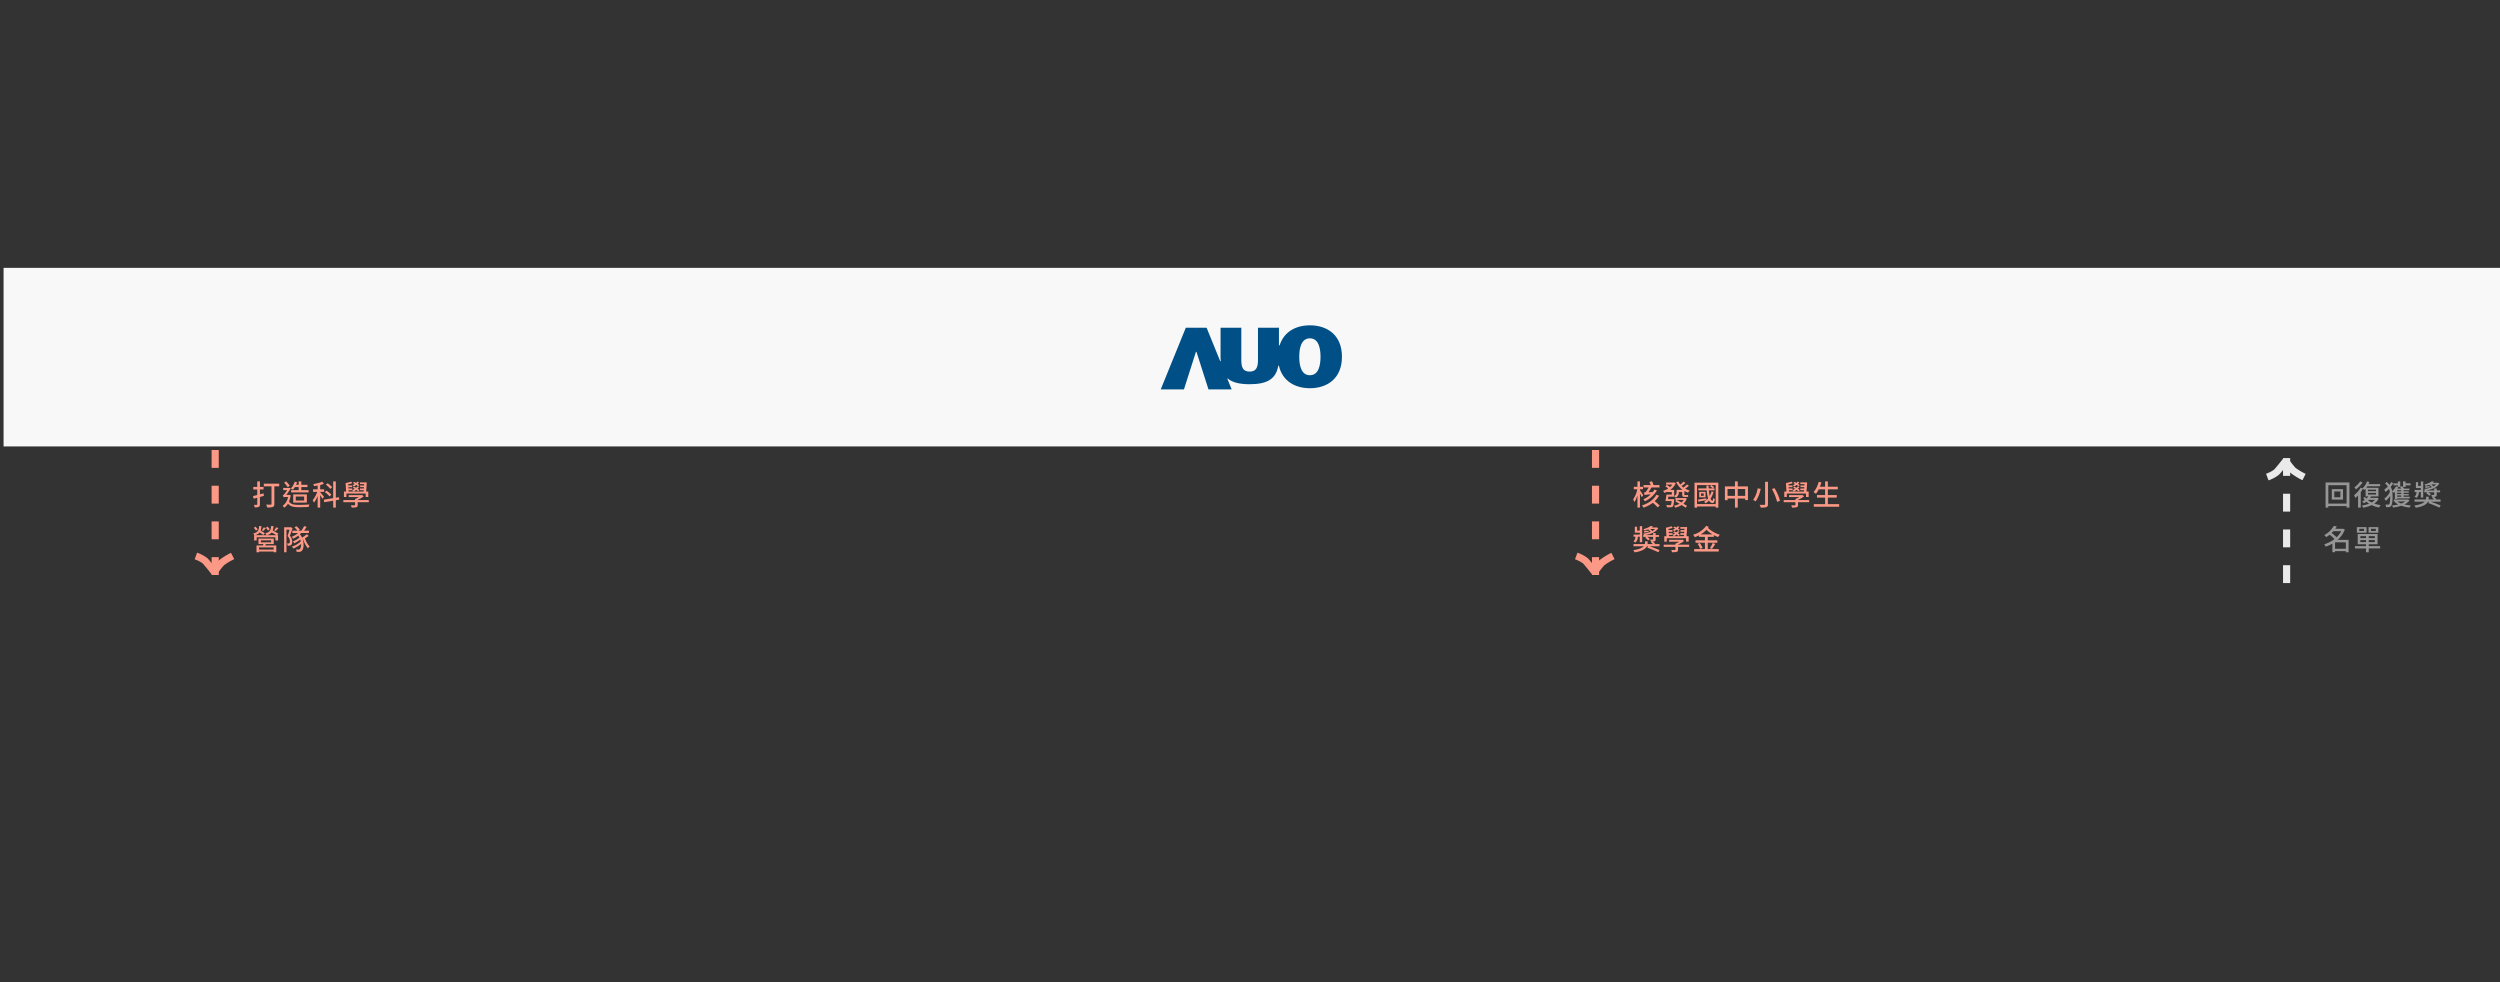 <svg xmlns="http://www.w3.org/2000/svg" width="1400" height="550" viewBox="0 0 1400 550">
  <rect x="0" y="0" width="1400" height="550" fill="#333333" stroke="none"/>
  <g id="Group_50328" data-name="Group 50328" transform="translate(5972 6950)">
    <g id="Group_50324" data-name="Group 50324" transform="translate(0 -486)">
      <path id="Path_83739" data-name="Path 83739" d="M0,0H1398V100H0Z" transform="translate(-5970 -6314)" fill="#f8f8f8"/>
      <path id="Path_82971" data-name="Path 82971" d="M905.478,820.382c-4.916,0-5.956-5.634-5.956-10.327s1.04-10.326,5.96-10.33,5.955,5.631,5.955,10.324-1.04,10.34-5.962,10.333m.007-27.942c-7.743-.015-14.538,3.511-16.946,11.207h-.381v-9.883l-11.747.007v18.087c0,4.447-1.2,6.484-4.672,6.487-3.658,0-4.66-2.191-4.66-6.484V793.77H855.461l-.007,16.844c0,.667.077,1.219.111,1.836l-.3.088-7.634-18.767H836l-14.055,34.56h13l6.71-21.022h.322l6.714,21.022h12.994l-2.454-6.041.207-.1c2.691,2.308,6.766,3.229,12.348,3.229,9.723,0,14.712-2.883,16-10.4h.332c1.98,8.706,9.158,12.641,17.362,12.638,9.65.006,17.945-5.363,17.954-17.61s-8.3-17.609-17.948-17.609" transform="translate(-6143.941 -7074.256)" fill="#005087"/>
      <path id="Path_1270" data-name="Path 1270" d="M3.72,0,0,1.365A20.118,20.118,0,0,0,3.164,7.232c.809.809,2.811,2.444,4.363,3.692a38.621,38.621,0,0,0-3.291,2.721A37.522,37.522,0,0,0,.092,20.367L3.629,22.16a35.949,35.949,0,0,1,3.41-5.713,61.05,61.05,0,0,1,4.9-3.866L12,9.415c-1.344-1.054-5.054-4-6.038-4.987A17.163,17.163,0,0,1,3.72,0Z" transform="translate(-4703 -6194.996) rotate(-90)" fill="#eaeaea"/>
      <path id="Path_83290" data-name="Path 83290" d="M0,0H74.5" transform="translate(-5078.5 -6212) rotate(90)" fill="none" stroke="#fc9886" stroke-width="4" stroke-dasharray="10"/>
      <path id="Path_1270-2" data-name="Path 1270" d="M3.72,22.16,0,20.795a20.118,20.118,0,0,1,3.164-5.867c.809-.809,2.811-2.444,4.363-3.692A38.621,38.621,0,0,1,4.236,8.515,37.522,37.522,0,0,1,.092,1.793L3.629,0a35.949,35.949,0,0,0,3.41,5.713,61.05,61.05,0,0,0,4.9,3.866L12,12.745c-1.344,1.054-5.054,4-6.038,4.987A17.163,17.163,0,0,0,3.72,22.16Z" transform="translate(-5067.84 -6154.504) rotate(90)" fill="#fc9886"/>
      <path id="Path_83290-2" data-name="Path 83290" d="M0,0H74.5" transform="translate(-5851.5 -6212) rotate(90)" fill="none" stroke="#fc9886" stroke-width="4" stroke-dasharray="10"/>
      <path id="Path_1270-3" data-name="Path 1270" d="M3.72,22.16,0,20.795a20.118,20.118,0,0,1,3.164-5.867c.809-.809,2.811-2.444,4.363-3.692A38.621,38.621,0,0,1,4.236,8.515,37.522,37.522,0,0,1,.092,1.793L3.629,0a35.949,35.949,0,0,0,3.41,5.713,61.05,61.05,0,0,0,4.9,3.866L12,12.745c-1.344,1.054-5.054,4-6.038,4.987A17.163,17.163,0,0,0,3.72,22.16Z" transform="translate(-5840.84 -6154.504) rotate(90)" fill="#fc9886"/>
      <path id="Path_83290-3" data-name="Path 83290" d="M0,0H74.5" transform="translate(-4691.5 -6137.5) rotate(-90)" fill="none" stroke="#eaeaea" stroke-width="4" stroke-dasharray="10"/>
      <path id="Path_83753" data-name="Path 83753" d="M12.48-8.848a10.521,10.521,0,0,1-.912,1.408l-2.432.128c.544-.816,1.2-1.872,1.712-2.7H15.3v-1.36H11.968a8.277,8.277,0,0,0-.912-2.144l-1.392.432a9.573,9.573,0,0,1,.688,1.712H6.384v1.36h2.9C8.736-9.152,7.968-7.9,7.7-7.616a2.261,2.261,0,0,1-1.136.5,10.175,10.175,0,0,1,.4,1.36,17.392,17.392,0,0,1,3.44-.4A13.753,13.753,0,0,1,6.3-3.408,6.282,6.282,0,0,1,7.12-2.256a15.335,15.335,0,0,0,6.768-6.128ZM6.224-5.632c-.272-.432-1.424-2.208-1.84-2.8v-.592h1.7V-10.4h-1.7v-3.008H2.96V-10.4H.928v1.376H2.9A15.929,15.929,0,0,1,.528-3.3,8.528,8.528,0,0,1,1.28-1.824,15.25,15.25,0,0,0,2.96-5.6V1.264H4.384V-6.592c.384.736.768,1.536.96,2Zm7.328-.3C12.208-3.344,9.2-1.088,5.5.032A7.922,7.922,0,0,1,6.368,1.28a17.577,17.577,0,0,0,5.216-2.736,25.433,25.433,0,0,1,2.7,2.576L15.44.128a29.87,29.87,0,0,0-2.816-2.48,13.022,13.022,0,0,0,2.448-3.04ZM28.88-3.04A6.914,6.914,0,0,1,27.6-1.584c-.9-.528-1.824-1.024-2.624-1.456Zm.912-1.088-.224.032H24.256V-3.04h.56l-.672.768c.736.416,1.568.9,2.384,1.392A10.365,10.365,0,0,1,23.44.192,4.2,4.2,0,0,1,24.1,1.28,11.489,11.489,0,0,0,27.7-.176c.9.544,1.7,1.056,2.256,1.472L30.72.32c-.512-.352-1.232-.8-2.016-1.264a7.078,7.078,0,0,0,1.92-2.88Zm.912-7.6a18.645,18.645,0,0,1-2,1.76,8.859,8.859,0,0,1-1.024-.864,20.078,20.078,0,0,0,2.144-1.712l-1.072-.768a13.249,13.249,0,0,1-1.808,1.68,9.613,9.613,0,0,1-1.056-1.728l-1.184.352a10.693,10.693,0,0,0,3.52,4.32H24.9v1.2a2.313,2.313,0,0,1-1.36,2.24V-8.624H21.28A9.232,9.232,0,0,0,24.448-12.4l-.944-.448-.24.048h-4.24v1.184H22.48a7.376,7.376,0,0,1-1.264,1.392,13.777,13.777,0,0,0-1.808-1.232l-.848.8a12.815,12.815,0,0,1,1.648,1.2A11.374,11.374,0,0,1,17.28-8.08a5.4,5.4,0,0,1,.8,1.1,14.563,14.563,0,0,0,1.648-.7v.224h2.48v1.44H19.2c-.128,1.184-.368,2.656-.576,3.632h3.5C22-1.04,21.84-.432,21.632-.24a.776.776,0,0,1-.576.144c-.32,0-1.152-.016-2-.1A2.937,2.937,0,0,1,19.5,1.072a18.164,18.164,0,0,0,2.112,0A1.584,1.584,0,0,0,22.752.64c.4-.416.576-1.376.768-3.584.032-.176.048-.56.048-.56h-3.5c.08-.432.144-.912.208-1.376h3.264v-.256a5.732,5.732,0,0,1,.9.848A3.426,3.426,0,0,0,26.16-7.456V-7.52h1.872v1.264c0,1.1.224,1.552,1.344,1.552h1.168a3.1,3.1,0,0,0,.848-.08c-.048-.3-.08-.736-.1-1.04a3.989,3.989,0,0,1-.784.064H29.52c-.224,0-.272-.112-.272-.48V-8.048a10.074,10.074,0,0,0,2.08.9,6.461,6.461,0,0,1,.9-1.168A11.424,11.424,0,0,1,29.7-9.328a21.994,21.994,0,0,0,2.1-1.648Zm13.728,3.92a10.526,10.526,0,0,1-.992,2.544A28.656,28.656,0,0,1,42.976-8.4h3.168V-9.5h-.976l.7-.736A6.684,6.684,0,0,0,44.24-11.3l-.688.688a5.877,5.877,0,0,1,1.584,1.1H42.88c-.032-.5-.064-1.024-.08-1.536H41.568l.1,1.536H37.072v1.1H41.76a22.491,22.491,0,0,0,.784,4.464,7.155,7.155,0,0,1-.96,1.008l-.032-.992c-1.728.272-3.472.544-4.64.7l.16,1.12c1.28-.224,2.9-.528,4.464-.784a9.454,9.454,0,0,1-1.232.864,7.277,7.277,0,0,1,.832.912,9.624,9.624,0,0,0,1.9-1.6A2.475,2.475,0,0,0,44.5-1.376c.928.368,1.6-.256,1.824-2.08a5.354,5.354,0,0,1-.944-.7c-.1.992-.24,1.648-.432,1.584-.416-.08-.768-.512-1.04-1.2a12.124,12.124,0,0,0,1.712-3.792Zm-4.368,2.48h-1.5V-6.7h1.5Zm-2.5-2.224V-4.48H41.1V-7.552ZM36.336-.736v-10.64H46.8V-.736ZM34.928-12.72V1.312h1.408v-.7H46.8v.7h1.472V-12.72ZM59.136-5.3V-9.168H63.3V-5.3Zm-5.7,0V-9.168h4.144V-5.3Zm5.7-5.328v-2.784H57.584v2.784H51.952V-2.9H53.44V-3.84h4.144V1.248h1.552V-3.84H63.3v.864h1.552v-7.648ZM74.448-13.2V-.7c0,.32-.112.416-.448.432S72.5-.256,71.408-.3A7.156,7.156,0,0,1,72,1.248,9.967,9.967,0,0,0,75.184.976c.624-.256.88-.688.88-1.68V-13.2Zm3.824,4.08a27.13,27.13,0,0,1,2.9,7.168l1.616-.64a25.921,25.921,0,0,0-3.072-7.072ZM70.3-9.536a15.486,15.486,0,0,1-2.56,6.528,6.927,6.927,0,0,1,1.424.784,19,19,0,0,0,2.816-7.008ZM93.84-11.36a7.77,7.77,0,0,0-.976-.7,7.485,7.485,0,0,0,.832-.944l-1.008-.272a4.548,4.548,0,0,1-.672.7c-.352-.208-.736-.4-1.072-.56l-.72.624a8.651,8.651,0,0,1,1.008.528,7.056,7.056,0,0,1-1.312.736,7.36,7.36,0,0,1,.816.688,9.435,9.435,0,0,0,1.376-.88,6.13,6.13,0,0,1,.992.752ZM87.776-8.48h2.016a4.682,4.682,0,0,1,.752.736H87.808ZM86.608-6.624H97.376v1.936h1.472V-7.744H97.632c.128-1.44.272-3.488.352-5.1H94.176v.976h2.352l-.032.72h-2.24v.96h2.176l-.064.736H94.176v.976H96.3c-.032.256-.064.5-.08.736H90.64a12.318,12.318,0,0,0,1.44-.944,7.585,7.585,0,0,1,1.072.848l.752-.688a8.146,8.146,0,0,0-1.056-.816,8.217,8.217,0,0,0,.88-.976l-1.008-.32a4.641,4.641,0,0,1-.72.784c-.368-.224-.768-.432-1.12-.608l-.72.624a11.225,11.225,0,0,1,1.04.576,9.269,9.269,0,0,1-1.344.752v-.944H87.7l-.048-.736h2.144v-.96H87.6l-.048-.64a14.427,14.427,0,0,0,2.352-.624l-.64-.88a29.91,29.91,0,0,1-3.136.816l.288,4.736H85.2v3.056h1.408ZM99.12-2.976H92.9V-3.1A16.471,16.471,0,0,0,96.288-5.04l-.848-.768-.32.08H87.872V-4.64H93.6a15.171,15.171,0,0,1-2.16,1.088v.576H84.88V-1.76h6.56V-.272c0,.208-.08.272-.336.272-.24,0-1.168,0-2.048-.032a5.272,5.272,0,0,1,.48,1.264,8.73,8.73,0,0,0,2.64-.208c.56-.192.72-.544.72-1.248V-1.76H99.12Zm10.48,2.3v-3.68h4.976V-5.776H109.6v-3.2h5.568v-1.456H109.6v-2.976h-1.536v2.976h-2.9c.3-.768.592-1.584.832-2.4l-1.536-.352a13.813,13.813,0,0,1-2.9,5.792,9.529,9.529,0,0,1,1.36.9,13.813,13.813,0,0,0,1.584-2.48h3.552v3.2H103.5v1.424h4.56v3.68h-6.336V.768h14.208V-.672ZM3.168,17.544h1.1v3.088H5.616V11.624H4.272v2.512H2.752v-2.16H1.5V15.3H4.272v1.072H.8v1.168H1.84v.048A3.217,3.217,0,0,1,.7,20.152a8.055,8.055,0,0,1,1.152.672A4.321,4.321,0,0,0,3.168,17.64Zm9.648-4.288a6.228,6.228,0,0,1-1.5,1.152,9.44,9.44,0,0,0-1.232-1.152Zm2.5,9.664V21.688H12.464l.352-.368a10.35,10.35,0,0,0-1.328-1.072,3.4,3.4,0,0,0,1.088-.16c.448-.176.576-.464.576-1.1V17.656h1.92V16.648h-1.92v-1.12H11.744v1.12H7.152c3.184-.5,6.112-1.536,7.456-3.9l-.784-.416-.24.048H10.976c.272-.192.5-.384.736-.576l-1.248-.288a10.971,10.971,0,0,1-4.24,1.776,3.518,3.518,0,0,1,.768.848q1.056-.312,1.968-.672a11.6,11.6,0,0,1,1.424,1.36,16.087,16.087,0,0,1-4.256.992,3.249,3.249,0,0,1,.544.832h-.5v1.008H7.92l-.64.5A7.275,7.275,0,0,1,8.944,19.64l.96-.784a6.046,6.046,0,0,0-1.408-1.2h3.248v1.28c0,.176-.064.208-.24.224s-.8.016-1.44-.016a3.766,3.766,0,0,1,.4,1.12h.576l-.512.5a10.607,10.607,0,0,1,1.168.928H8.64a2.669,2.669,0,0,0,.032-.5v-1.04H7.2V21.16a3.232,3.232,0,0,1-.048.528H.736V22.92H6.464c-.832.848-2.512,1.68-5.856,2.192a6.988,6.988,0,0,1,.848,1.216c4.4-.72,6.16-2.08,6.848-3.408h.624l-.5.752c2.032.752,4.848,1.9,6.24,2.592l.7-1.184c-1.312-.592-3.68-1.488-5.568-2.16Zm-6.1-8.7c-1.008.064-1.856.128-2.592.16l.128.832c.784-.08,1.6-.144,2.48-.24ZM26.64,13.64a7.771,7.771,0,0,0-.976-.7,7.485,7.485,0,0,0,.832-.944l-1.008-.272a4.548,4.548,0,0,1-.672.7c-.352-.208-.736-.4-1.072-.56l-.72.624a8.651,8.651,0,0,1,1.008.528,7.056,7.056,0,0,1-1.312.736,7.36,7.36,0,0,1,.816.688,9.435,9.435,0,0,0,1.376-.88,6.13,6.13,0,0,1,.992.752Zm-6.064,2.88h2.016a4.682,4.682,0,0,1,.752.736H20.608Zm-1.168,1.856H30.176v1.936h1.472V17.256H30.432c.128-1.44.272-3.488.352-5.1H26.976v.976h2.352l-.032.72h-2.24v.96h2.176l-.064.736H26.976v.976H29.1c-.032.256-.064.5-.08.736H23.44a12.317,12.317,0,0,0,1.44-.944,7.585,7.585,0,0,1,1.072.848l.752-.688a8.146,8.146,0,0,0-1.056-.816,8.217,8.217,0,0,0,.88-.976l-1.008-.32a4.641,4.641,0,0,1-.72.784c-.368-.224-.768-.432-1.12-.608l-.72.624a11.225,11.225,0,0,1,1.04.576,9.269,9.269,0,0,1-1.344.752v-.944H20.5l-.048-.736h2.144v-.96H20.4l-.048-.64a14.427,14.427,0,0,0,2.352-.624l-.64-.88a29.91,29.91,0,0,1-3.136.816l.288,4.736H18v3.056h1.408ZM31.92,22.024H25.7V21.9a16.471,16.471,0,0,0,3.392-1.936l-.848-.768-.32.08H20.672V20.36H26.4a15.171,15.171,0,0,1-2.16,1.088v.576H17.68V23.24h6.56v1.488c0,.208-.08.272-.336.272-.24,0-1.168,0-2.048-.032a5.272,5.272,0,0,1,.48,1.264,8.73,8.73,0,0,0,2.64-.208c.56-.192.72-.544.72-1.248V23.24H31.92Zm6.48-5.76a14.474,14.474,0,0,0,3.216-2.592,17.918,17.918,0,0,0,3.392,2.592Zm7.328,1.376v-.976a16.5,16.5,0,0,0,2.384,1.088,7.153,7.153,0,0,1,1.024-1.3,17.03,17.03,0,0,1-6.656-3.792c.144-.192.272-.4.416-.608L41.5,11.432a13.614,13.614,0,0,1-7.392,5.024,5.765,5.765,0,0,1,.992,1.376,20.016,20.016,0,0,0,2.32-1.024v.832h3.344v1.936h-5.28V20.92h5.28v3.568H34.752v1.36H48.48v-1.36H42.352V20.92h5.36V19.576h-5.36V17.64ZM44.7,24.424c.544-.72,1.248-1.808,1.856-2.816l-1.44-.528a15.017,15.017,0,0,1-1.552,2.864Zm-8-2.864a13.481,13.481,0,0,1,1.424,2.848l1.3-.56a12.56,12.56,0,0,0-1.5-2.768Z" transform="translate(-5058 -6181)" fill="#fc9886"/>
      <path id="Path_83754" data-name="Path 83754" d="M6.592-6.72,4.56-6.176V-8.9H6.592V-10.3H4.56v-3.1h-1.5v3.1H.816V-8.9h2.24v3.1c-.9.24-1.712.448-2.384.608l.416,1.472,1.968-.544v3.68c0,.224-.08.3-.3.3-.192.016-.88.016-1.584-.016A5.518,5.518,0,0,1,1.616,1.12,5.294,5.294,0,0,0,3.92.832c.464-.224.64-.624.64-1.392V-4.688l2.208-.624Zm8.768-5.424H6.736v1.488h4.3V-.8c0,.288-.112.384-.416.4-.352,0-1.52.016-2.592-.048a7.443,7.443,0,0,1,.592,1.632,9.207,9.207,0,0,0,3.152-.3c.64-.256.864-.736.864-1.68v-9.856h2.72Zm10.9,1.9v1.728h-4.24v1.264h9.792V-8.512h-4.08V-10.24h3.44v-1.28h-3.44v-1.9H26.256v1.9h-1.44a13.5,13.5,0,0,0,.544-1.408l-1.344-.3A9.406,9.406,0,0,1,21.84-9.424a8.889,8.889,0,0,1,1.216.688,10.415,10.415,0,0,0,1.088-1.5Zm-1.632,5.3h4.7V-2.72h-4.7Zm6.208,3.408V-6.144H23.2v4.608ZM21.28-11.008a24.693,24.693,0,0,0-2.064-2.416l-1.1.7a24.229,24.229,0,0,1,2.032,2.528Zm-.208,5.136-.256.032H19.344c.832-1.088,1.888-2.688,2.5-3.6L20.9-9.808l-.176.064H17.6v1.2h2.208a22.323,22.323,0,0,1-1.7,2.352,1.57,1.57,0,0,1-.768.512,6.783,6.783,0,0,1,.512,1.248,1.68,1.68,0,0,1,.944-.24h1.488A7.581,7.581,0,0,1,17.264.288,5.119,5.119,0,0,1,18.208,1.3a7.24,7.24,0,0,0,2.08-2.288C21.52.7,23.44,1.024,26.5,1.024c1.776,0,3.792-.048,5.344-.144a4.485,4.485,0,0,1,.48-1.392c-1.7.16-4.144.24-5.808.24-2.768,0-4.656-.24-5.664-1.888a14.88,14.88,0,0,0,.944-3.44ZM45.008-10.16a13.187,13.187,0,0,0-2.544-2.224l-.976.848a13.019,13.019,0,0,1,2.48,2.32Zm-.432,4.176A15.046,15.046,0,0,0,41.84-8.256l-.944.864a13.775,13.775,0,0,1,2.672,2.384ZM40.448-4.8c-.3-.416-1.664-2.048-2.144-2.544v-.224h2.24V-8.96H38.3v-2.448a15.111,15.111,0,0,0,2.064-.608l-.848-1.216a24,24,0,0,1-5.088,1.3,4.534,4.534,0,0,1,.416,1.152c.64-.1,1.328-.192,2.016-.32V-8.96H34.3v1.392h2.352A15.913,15.913,0,0,1,34.1-2.88a9.394,9.394,0,0,1,.72,1.376,15.531,15.531,0,0,0,2.048-3.728v6.48H38.3V-5.744a22.01,22.01,0,0,1,1.248,2.112Zm8.576,1.616L48.8-4.576l-1.744.288v-9.136H45.584v9.376l-5.264.88.224,1.424,5.04-.848v3.84h1.472v-4.1ZM60.24-11.36a7.771,7.771,0,0,0-.976-.7,7.485,7.485,0,0,0,.832-.944l-1.008-.272a4.548,4.548,0,0,1-.672.7c-.352-.208-.736-.4-1.072-.56l-.72.624a8.651,8.651,0,0,1,1.008.528,7.056,7.056,0,0,1-1.312.736,7.36,7.36,0,0,1,.816.688,9.435,9.435,0,0,0,1.376-.88,6.13,6.13,0,0,1,.992.752ZM54.176-8.48h2.016a4.682,4.682,0,0,1,.752.736H54.208ZM53.008-6.624H63.776v1.936h1.472V-7.744H64.032c.128-1.44.272-3.488.352-5.1H60.576v.976h2.352l-.032.72h-2.24v.96h2.176l-.064.736H60.576v.976H62.7c-.032.256-.064.5-.08.736H57.04a12.318,12.318,0,0,0,1.44-.944,7.585,7.585,0,0,1,1.072.848l.752-.688a8.146,8.146,0,0,0-1.056-.816,8.217,8.217,0,0,0,.88-.976l-1.008-.32a4.641,4.641,0,0,1-.72.784c-.368-.224-.768-.432-1.12-.608l-.72.624a11.226,11.226,0,0,1,1.04.576,9.269,9.269,0,0,1-1.344.752v-.944H54.1l-.048-.736h2.144v-.96H54l-.048-.64a14.427,14.427,0,0,0,2.352-.624l-.64-.88a29.91,29.91,0,0,1-3.136.816l.288,4.736H51.6v3.056h1.408ZM65.52-2.976H59.3V-3.1A16.471,16.471,0,0,0,62.688-5.04l-.848-.768-.32.08H54.272V-4.64H60a15.171,15.171,0,0,1-2.16,1.088v.576H51.28V-1.76h6.56V-.272c0,.208-.08.272-.336.272-.24,0-1.168,0-2.048-.032a5.272,5.272,0,0,1,.48,1.264,8.73,8.73,0,0,0,2.64-.208c.56-.192.72-.544.72-1.248V-1.76H65.52ZM13.68,12.28a12.823,12.823,0,0,1-1.168,1.7l.9.416c.448-.416,1.008-1.056,1.536-1.664Zm-3.616,1.072c-.288-.384-.832-1.008-1.28-1.488l-.9.656A19.856,19.856,0,0,1,9.12,14.1Zm-3.376-1.04A11.258,11.258,0,0,1,5.6,13.96l.88.368a19.009,19.009,0,0,0,1.408-1.584Zm-3.36,1.1c-.288-.384-.832-1.008-1.264-1.488l-.9.656c.416.512.96,1.184,1.216,1.584ZM12.24,24.76H4.048V23.528H12.24ZM5.1,19.576h5.728V20.7H5.1Zm2.816,2.1H12.3V18.616H3.728v3.056H6.56c-.112.256-.224.544-.336.784H2.64V26.28H4.048v-.416H12.24v.4h1.472V22.456H7.52Zm.416-4.96a5.279,5.279,0,0,0,2.816-1.552c.912.5,1.952,1.1,2.608,1.552Zm2.48-5.12c-.144,2.3-.56,3.408-3.3,4.016a4.159,4.159,0,0,1,.736,1.1H1.824A4.882,4.882,0,0,0,4.4,15.176c.736.48,1.552,1.04,2.016,1.392l.912-.928c-.56-.4-1.568-1.024-2.368-1.488a8.821,8.821,0,0,0,.416-2.56H4.08c-.128,2.384-.576,3.52-3.312,4.16a3.866,3.866,0,0,1,.688.96H1.312v2.944H2.736V17.864h10.48v1.792H14.7V16.712h-.512l.72-.832A34.528,34.528,0,0,0,11.728,14.1a9.2,9.2,0,0,0,.432-2.512Zm11.04.624-.208.048H18.112V26.28h1.312V13.608h1.712c-.288,1.072-.7,2.48-1.12,3.568a4.449,4.449,0,0,1,1.312,2.992c0,.48-.08.848-.3,1.008a.811.811,0,0,1-.48.144,4.786,4.786,0,0,1-.816-.016,3.176,3.176,0,0,1,.336,1.28,7.541,7.541,0,0,0,1.056-.016,2.3,2.3,0,0,0,.864-.3,2.27,2.27,0,0,0,.656-1.92,4.918,4.918,0,0,0-1.312-3.328c.5-1.248,1.056-2.912,1.5-4.24Zm9.008,3.9a21.343,21.343,0,0,1-2.72,1.968,7.475,7.475,0,0,0-1.2-1.9,7.643,7.643,0,0,0,.72-.72H32v-1.28H29.264a20.9,20.9,0,0,0,1.472-2.144l-1.424-.432a14.042,14.042,0,0,1-1.6,2.576l-1.632-.016.8-.544a9.037,9.037,0,0,0-1.9-1.952l-1.1.688a9.878,9.878,0,0,1,1.7,1.808H22.7v1.3h3.232a12.1,12.1,0,0,1-3.6,2.128,5.89,5.89,0,0,1,.88,1.072,16.135,16.135,0,0,0,2.8-1.7,6.438,6.438,0,0,1,.672,1.088,13.593,13.593,0,0,1-3.7,2.128,5.664,5.664,0,0,1,.8,1.072,21.39,21.39,0,0,0,3.36-2.128,8.535,8.535,0,0,1,.272,1.056A12.583,12.583,0,0,1,22.4,23.1a4.384,4.384,0,0,1,.88,1.088,17.988,17.988,0,0,0,4.32-2.56,4.166,4.166,0,0,1-.576,2.736.976.976,0,0,1-.9.4c-.336,0-.848-.016-1.376-.064a3.453,3.453,0,0,1,.368,1.328c.432.032.96.032,1.264.032a2.028,2.028,0,0,0,1.7-.7c.928-.848,1.28-3.584.48-6.176l.192-.1a15.438,15.438,0,0,0,2.688,4.976,5.551,5.551,0,0,1,.96-.976,12.5,12.5,0,0,1-2.608-4.624c.7-.416,1.408-.9,2.016-1.344Z" transform="translate(-5831 -6181)" fill="#fc9886"/>
      <path id="Path_83758" data-name="Path 83758" d="M9.616-4.528H6.208V-7.792H9.616ZM4.8-9.1v5.872h6.3V-9.1ZM2.864-.992V-11.3H13.088v10.3ZM1.328-12.816V1.264H2.864V.4H13.088v.864h1.6v-14.08Zm19.312-.56A11.49,11.49,0,0,1,17.5-10.16a10.851,10.851,0,0,1,.768,1.248,15.494,15.494,0,0,0,3.792-3.92Zm4.64,10.3h3.712a6.985,6.985,0,0,1-1.84,1.456A10.842,10.842,0,0,1,25.1-2.9Zm-.208-3.872h4.5v.9h-4.5Zm0-1.84h4.5v.864h-4.5Zm5.072,4.528-.24.064H26.256a9.275,9.275,0,0,0,.544-.832h4.144v-4.8h-6.8c.208-.272.4-.56.592-.864h7.152v-1.2h-6.5c.16-.4.336-.784.48-1.184l-1.36-.336a9.669,9.669,0,0,1-2.528,3.92L20.96-9.9a14.65,14.65,0,0,1-3.7,4.256,10.186,10.186,0,0,1,.768,1.488A17.36,17.36,0,0,0,19.52-5.584V1.248h1.5V-7.44a17.678,17.678,0,0,0,1.184-1.824,7.778,7.778,0,0,1,.88.672c.224-.224.432-.448.656-.7v4.272H25.28a7.308,7.308,0,0,1-1.12,1.248c-.24-.272-.464-.576-.672-.864l-1.088.4a10.649,10.649,0,0,0,.88,1.216,12.766,12.766,0,0,1-1.472.88,8.256,8.256,0,0,1,1.008.96A12.411,12.411,0,0,0,24.16-2.1,13.665,13.665,0,0,0,25.68-.928a17.918,17.918,0,0,1-4.032.992,5.605,5.605,0,0,1,.688,1.248A17.9,17.9,0,0,0,27.12-.144a16.7,16.7,0,0,0,4.16,1.36,6.9,6.9,0,0,1,.9-1.328,17.8,17.8,0,0,1-3.584-.9,7.444,7.444,0,0,0,2.48-2.752ZM46.1-11.232h2.8v-1.12H46.1v-1.072H44.72v3.152H46.1Zm-3.04.928-.064.032c.24.272.5.576.736.88H41.536c.192-.288.352-.56.512-.848l-.192-.064ZM43.68-7.84H41.408v-.64H43.68Zm0,1.5H41.408v-.688H43.68Zm0,1.5H41.408v-.7H43.68Zm-3.568,1.3h1.3V-3.9H48.48v-.928H45.008v-.7h2.88v-.8h-2.88v-.688h2.88V-7.84h-2.88v-.64h3.264v-.912H45.3a18.486,18.486,0,0,0-1.264-1.424l-.9.48v-3.088H41.824v1.12h-2.5v1.1h2.5v.9l-1.04-.352a9.68,9.68,0,0,1-2.176,2.688,8.478,8.478,0,0,0-.8-2.4A16.329,16.329,0,0,0,39.2-12.384l-1.056-.7a13.606,13.606,0,0,1-1.072,1.552A9.47,9.47,0,0,0,35.6-13.088l-.976.8a8.632,8.632,0,0,1,1.552,1.76,11.974,11.974,0,0,1-2.048,1.712,6.74,6.74,0,0,1,.816,1.328,14.583,14.583,0,0,0,1.9-1.76,9,9,0,0,1,.48,1.792,10.037,10.037,0,0,1-3.1,3.664,6.562,6.562,0,0,1,.816,1.264A12.343,12.343,0,0,0,37.5-5.3v.4c0,1.968-.144,3.68-.5,4.176a.645.645,0,0,1-.512.288,10.249,10.249,0,0,1-1.712-.016A2.937,2.937,0,0,1,35.2.992,7.348,7.348,0,0,0,37.12.9a1.294,1.294,0,0,0,.9-.576c.656-.928.832-2.96.832-5.184a16.431,16.431,0,0,0-.224-2.96,9.1,9.1,0,0,1,.88.864c.192-.176.4-.384.608-.608Zm5.84,1.376a9.186,9.186,0,0,1-2.208,1.136A8.619,8.619,0,0,1,41.536-2.16ZM47.44-3.312l-.224.048h-7.7v1.1h1.024L40-1.936A8.186,8.186,0,0,0,42.032-.512,25.151,25.151,0,0,1,38.464.08a4.96,4.96,0,0,1,.656,1.168A25.8,25.8,0,0,0,43.7.208a22.344,22.344,0,0,0,4.56,1.024A6.468,6.468,0,0,1,49.12.064a25.793,25.793,0,0,1-3.664-.576A8,8,0,0,0,48.3-2.736Zm6.128-4.144h1.1v3.088h1.344v-9.008H54.672v2.512h-1.52v-2.16H51.9V-9.7h2.768v1.072H51.2v1.168h1.04v.048A3.217,3.217,0,0,1,51.1-4.848a8.055,8.055,0,0,1,1.152.672A4.321,4.321,0,0,0,53.568-7.36Zm9.648-4.288a6.228,6.228,0,0,1-1.5,1.152,9.44,9.44,0,0,0-1.232-1.152Zm2.5,9.664V-3.312H62.864l.352-.368a10.35,10.35,0,0,0-1.328-1.072,3.4,3.4,0,0,0,1.088-.16c.448-.176.576-.464.576-1.1V-7.344h1.92V-8.352h-1.92v-1.12H62.144v1.12H57.552c3.184-.5,6.112-1.536,7.456-3.9l-.784-.416-.24.048H61.376c.272-.192.5-.384.736-.576l-1.248-.288a10.971,10.971,0,0,1-4.24,1.776,3.518,3.518,0,0,1,.768.848q1.056-.312,1.968-.672a11.6,11.6,0,0,1,1.424,1.36,16.087,16.087,0,0,1-4.256.992,3.249,3.249,0,0,1,.544.832h-.5v1.008H58.32l-.64.5A7.275,7.275,0,0,1,59.344-5.36l.96-.784a6.046,6.046,0,0,0-1.408-1.2h3.248v1.28c0,.176-.064.208-.24.224s-.8.016-1.44-.016a3.767,3.767,0,0,1,.4,1.12h.576l-.512.5a10.607,10.607,0,0,1,1.168.928H59.04a2.668,2.668,0,0,0,.032-.5v-1.04H57.6V-3.84a3.232,3.232,0,0,1-.048.528H51.136V-2.08h5.728c-.832.848-2.512,1.68-5.856,2.192a6.988,6.988,0,0,1,.848,1.216c4.4-.72,6.16-2.08,6.848-3.408h.624l-.5.752c2.032.752,4.848,1.9,6.24,2.592l.7-1.184c-1.312-.592-3.68-1.488-5.568-2.16Zm-6.1-8.7c-1.008.064-1.856.128-2.592.16l.128.832c.784-.08,1.6-.144,2.48-.24ZM6.624,24.28V20.7h6.048V24.28Zm3.456-9.808a12.519,12.519,0,0,1-2.592,3.376A22.01,22.01,0,0,0,4.7,15.48c.352-.32.672-.672.976-1.008Zm4.128,4.864H8.064a14.885,14.885,0,0,0,4.048-5.728L11.1,13.064l-.272.08H6.752c.3-.432.592-.864.848-1.312l-1.68-.32A13.262,13.262,0,0,1,.576,16.648,4.535,4.535,0,0,1,1.632,17.8,20.2,20.2,0,0,0,3.6,16.456a20.137,20.137,0,0,1,2.688,2.416A17.925,17.925,0,0,1,.544,21.8a6.046,6.046,0,0,1,.848,1.328,20.034,20.034,0,0,0,3.744-1.68v4.8H6.624v-.624h6.048v.656h1.536Zm15.248-4.96h-2.72V13.144h2.72Zm1.408-2.192H25.392V15.32h5.472Zm-8.016,2.192H20.176V13.144h2.672Zm1.424-2.192H18.848V15.32h5.424ZM20.784,20.6V19.448h3.2V20.6Zm0-3.376h3.2v1.12h-3.2Zm8.128,1.12H25.5v-1.12h3.408Zm0,2.256H25.5V19.448h3.408Zm2.96,2.224H25.5v-1.04h4.928V16.04h-11.1v5.744h4.656v1.04H17.776v1.3h6.208v2.128H25.5V24.12h6.368Z" transform="translate(-4671 -6181)" fill="#969696"/>
    </g>
    <path id="Path_83760" data-name="Path 83760" d="M0,0H1400V550H0Z" transform="translate(-5972 -6950)" fill="none"/>
  </g>
</svg>

